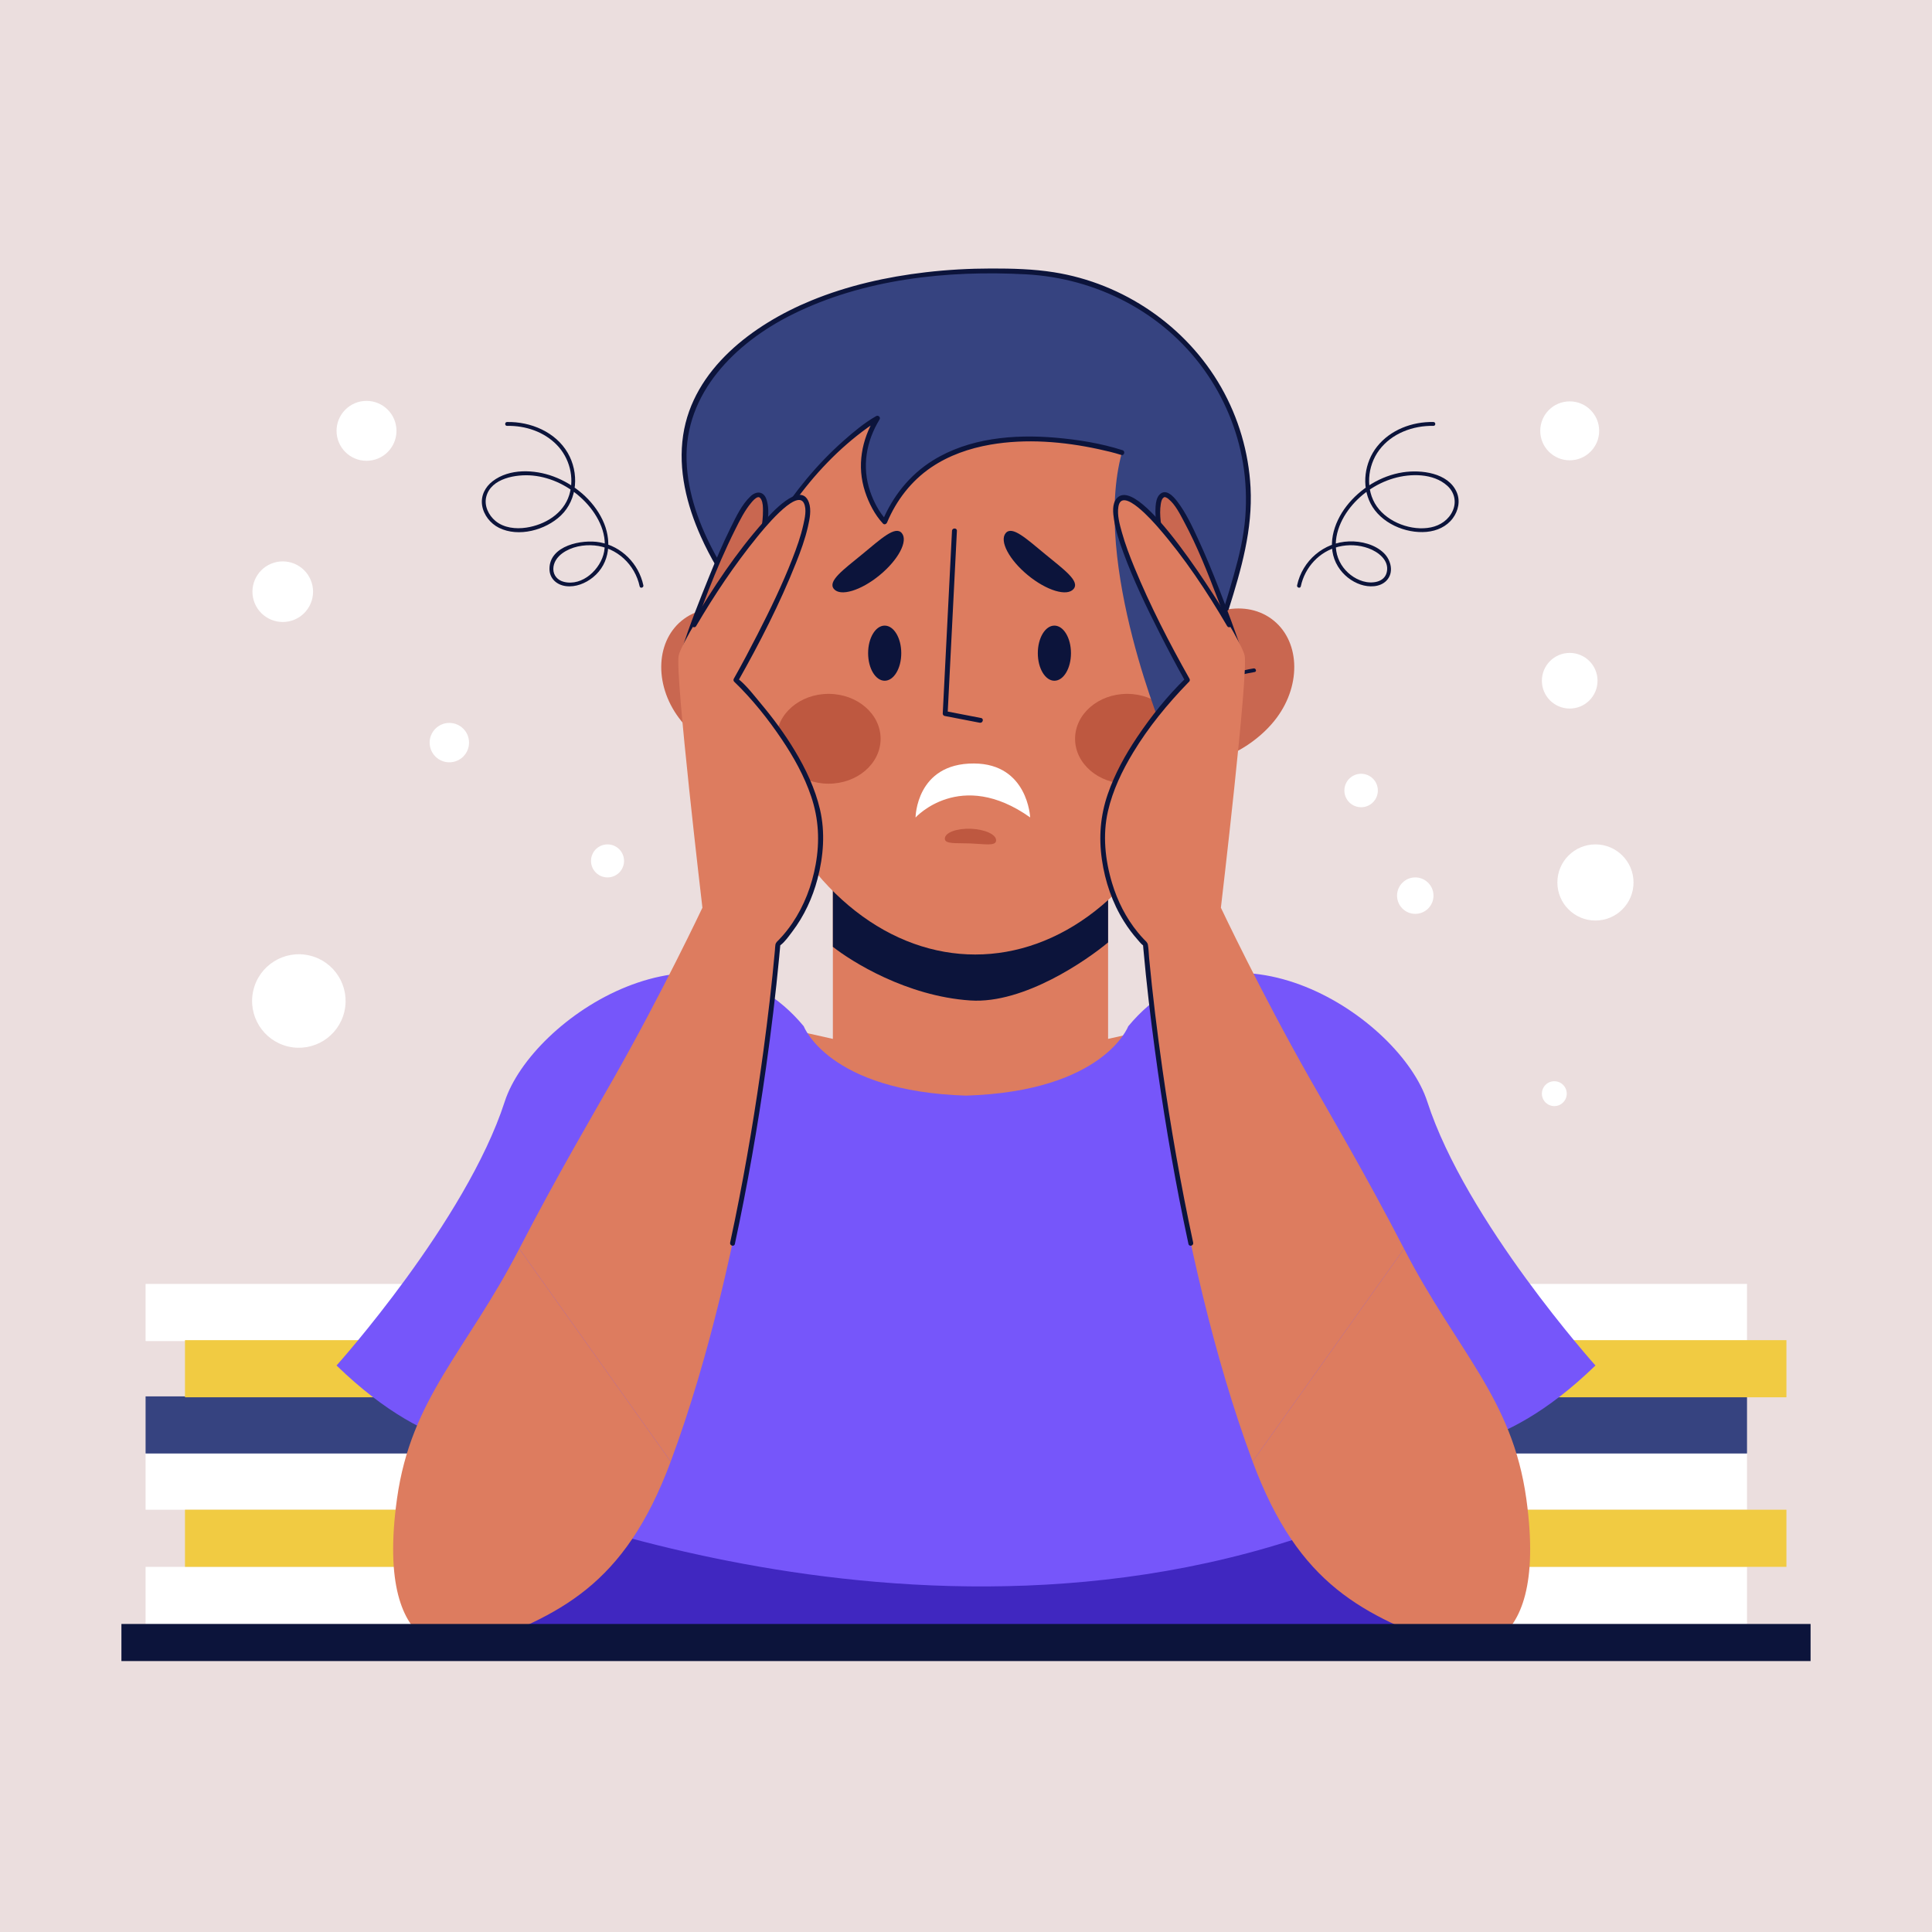 <?xml version="1.0" encoding="utf-8"?>
<!-- Generator: Adobe Illustrator 27.5.0, SVG Export Plug-In . SVG Version: 6.00 Build 0)  -->
<svg version="1.1" xmlns="http://www.w3.org/2000/svg" xmlns:xlink="http://www.w3.org/1999/xlink" x="0px" y="0px"
	 viewBox="0 0 500 500" style="enable-background:new 0 0 500 500;" xml:space="preserve">
<g id="BACKGROUND">
	<rect style="fill:#EBDEDE;" width="500" height="500"/>
</g>
<g id="OBJECTS">
	<g>
		<g>
			<rect x="37.678" y="405.499" style="fill:#FFFFFF;" width="147.03" height="14.783"/>
			<rect x="37.678" y="375.932" style="fill:#FFFFFF;" width="147.03" height="14.783"/>
			<rect x="37.678" y="332.282" style="fill:#FFFFFF;" width="147.03" height="14.783"/>
			<rect x="37.678" y="361.382" style="fill:#364380;" width="147.03" height="14.783"/>
			<rect x="47.873" y="390.715" style="fill:#F1CB42;" width="147.03" height="14.783"/>
			<rect x="47.873" y="346.832" style="fill:#F1CB42;" width="147.03" height="14.783"/>
		</g>
		<g>
			<rect x="305.097" y="405.499" style="fill:#FFFFFF;" width="147.03" height="14.783"/>
			<rect x="305.097" y="375.932" style="fill:#FFFFFF;" width="147.03" height="14.783"/>
			<rect x="305.097" y="332.282" style="fill:#FFFFFF;" width="147.03" height="14.783"/>
			<rect x="305.097" y="361.382" style="fill:#364380;" width="147.03" height="14.783"/>
			<rect x="315.292" y="390.715" style="fill:#F1CB42;" width="147.03" height="14.783"/>
			<rect x="315.292" y="346.832" style="fill:#F1CB42;" width="147.03" height="14.783"/>
		</g>
	</g>
	<g>
		<path style="fill:#DD7C5F;" d="M286.772,268.866v-67.325l-35.613,13.895l-35.613-13.895v67.325l-39.675-8.908
			c15.926,56.105,75.289,44.522,75.289,44.522s59.362,11.583,75.289-44.522L286.772,268.866z"/>
		<path style="fill:#0C143B;" d="M286.772,243.893v-42.352l-35.613,11.598l-35.613-11.598v43.494
			c4.747,3.749,19.03,12.791,35.613,13.888C265.07,259.844,281.467,248.344,286.772,243.893z"/>
		<path style="fill:#7656FA;" d="M412.9,353.387c0,0-33.51-37.352-43.519-68.28c-7.042-21.76-51.237-51.023-77.392-19.509
			c0,0-6.329,16.842-41.989,17.949c-35.66-1.107-41.989-17.949-41.989-17.949c-26.155-31.514-70.35-2.251-77.392,19.509
			c-10.009,30.929-43.52,68.28-43.52,68.28c25.511,24.761,43.52,21.009,43.52,21.009l-9.087,50.622h124.735h7.464h124.735
			l-9.086-50.622C369.38,374.397,387.388,378.148,412.9,353.387z"/>
		<path style="fill:#4027C0;" d="M128.35,387.041l-6.817,37.978h124.735h7.464h124.735l-7.476-41.652
			c-0.168,0.03-0.334,0.071-0.502,0.099C259.172,442,132.04,387.586,128.35,387.041z"/>
		<g>
			<g>
				<g>
					<path style="fill:#C96750;" d="M202.162,166.497c6.569,8.826,8.473,23.663,1.162,28.988
						c-7.311,5.325-21.068-0.879-27.637-9.705c-6.569-8.826-5.968-20.297,1.343-25.622
						C184.341,154.833,195.593,157.671,202.162,166.497z"/>
					<g>
						<g>
							<path style="fill:#0C143B;" d="M198.561,184.834c-0.411-1.25-1.153-2.433-1.926-3.483c-1.917-2.604-4.497-4.664-7.402-6.071
								c-2.395-1.16-4.963-1.885-7.588-2.293c-0.613-0.095-0.877,0.843-0.259,0.939c6.342,0.985,12.702,4.14,15.743,10.055
								c0.219,0.426,0.36,0.706,0.494,1.113C197.817,185.685,198.757,185.432,198.561,184.834L198.561,184.834z"/>
						</g>
					</g>
				</g>
				<g>
					<path style="fill:#C96750;" d="M303.922,166.497c-6.569,8.826-8.473,23.663-1.162,28.988
						c7.311,5.325,21.068-0.879,27.637-9.705c6.569-8.826,5.968-20.297-1.343-25.622
						C321.743,154.833,310.491,157.671,303.922,166.497z"/>
					<g>
						<g>
							<path style="fill:#0C143B;" d="M308.462,185.093c1.271-3.868,5.173-7.155,8.789-8.928c2.342-1.148,4.876-1.84,7.448-2.24
								c0.617-0.096,0.355-1.034-0.259-0.939c-6.582,1.023-13.206,4.394-16.342,10.536c-0.216,0.422-0.427,0.86-0.575,1.311
								C307.327,185.43,308.267,185.686,308.462,185.093L308.462,185.093z"/>
						</g>
					</g>
				</g>
			</g>
			<ellipse style="fill:#DD7C5F;" cx="252.396" cy="163.059" rx="62.01" ry="83.966"/>
			<g>
				<g>
					<path style="fill:#0C143B;" d="M246.376,137.385c-0.269,5.31-0.538,10.621-0.807,15.931c-0.431,8.51-0.862,17.02-1.292,25.529
						c-0.098,1.942-0.197,3.883-0.295,5.825c-0.013,0.259,0.205,0.562,0.466,0.613c3.038,0.587,6.076,1.174,9.114,1.761
						c0.799,0.154,1.141-1.07,0.338-1.225c-3.038-0.587-6.076-1.174-9.114-1.761c0.155,0.204,0.311,0.409,0.466,0.613
						c0.269-5.31,0.538-10.62,0.807-15.931c0.431-8.51,0.862-17.02,1.293-25.529c0.098-1.942,0.197-3.883,0.295-5.825
						C247.688,136.567,246.418,136.57,246.376,137.385L246.376,137.385z"/>
				</g>
			</g>
			<g>
				<path style="fill:#BE5840;" d="M278.228,191.197c0,6.42,6.031,11.625,13.469,11.625c7.439,0,13.469-5.205,13.469-11.625
					c0-6.421-6.03-11.626-13.469-11.626C284.259,179.572,278.228,184.777,278.228,191.197z"/>
			</g>
			<g>
				<path style="fill:#BE5840;" d="M200.963,191.197c0,6.42,6.03,11.625,13.469,11.625c7.438,0,13.469-5.205,13.469-11.625
					c0-6.421-6.03-11.626-13.469-11.626C206.993,179.572,200.963,184.777,200.963,191.197z"/>
			</g>
			<path style="fill:#0C143B;" d="M215.81,152.418c-1.678-2.027,2.479-4.991,7.334-8.979c4.855-3.988,8.569-7.488,10.247-5.461
				c1.679,2.027-0.896,6.902-5.752,10.889C222.786,152.855,217.489,154.445,215.81,152.418z"/>
			<path style="fill:#0C143B;" d="M277.849,152.418c1.678-2.027-2.479-4.991-7.334-8.979c-4.855-3.988-8.569-7.488-10.247-5.461
				c-1.679,2.027,0.897,6.902,5.752,10.889C270.874,152.855,276.171,154.445,277.849,152.418z"/>
			<path style="fill:#0C143B;" d="M277.166,169.041c0,3.94-1.92,7.133-4.289,7.133c-2.369,0-4.289-3.194-4.289-7.133
				s1.92-7.133,4.289-7.133C275.246,161.908,277.166,165.101,277.166,169.041z"/>
			<path style="fill:#0C143B;" d="M233.246,169.041c0,3.94-1.92,7.133-4.289,7.133c-2.369,0-4.289-3.194-4.289-7.133
				s1.92-7.133,4.289-7.133C231.326,161.908,233.246,165.101,233.246,169.041z"/>
			<g>
				<path style="fill:#FFFFFF;" d="M266.606,211.545c0,0-0.596-13.885-14.533-13.956c-15.016-0.077-15.13,13.984-15.13,13.984
					S248.533,198.738,266.606,211.545z"/>
			</g>
			<path style="fill:#BE5840;" d="M244.522,216.995c-0.06,1.531,2.939,1.139,6.604,1.283c3.665,0.145,6.608,0.771,6.669-0.76
				c0.06-1.531-2.862-2.889-6.527-3.034C247.603,214.34,244.583,215.464,244.522,216.995z"/>
			<path style="fill:#364380;" d="M191.584,154.549c0,0-21.902-26.489-11.968-49.522c10.135-23.5,45.053-37.141,86.99-34.609
				c37.074,2.239,64.572,36.938,54.317,74.924c-10.255,37.986-19.195,45.855-19.195,45.855s-19.26-45.371-11.381-74.071
				c0,0-47.602-15.288-61.389,17.914c0,0-11.156-11.901-1.87-26.814C227.087,108.226,204.903,120.784,191.584,154.549z"/>
			<g>
				<g>
					<path style="fill:#0C143B;" d="M290.516,116.513c-5.579-1.788-11.538-2.739-17.357-3.241
						c-10.752-0.928-22.399,0.067-31.757,5.899c-5.97,3.721-10.348,9.246-13.058,15.7c0.354-0.094,0.708-0.187,1.062-0.28
						c-1.913-2.053-3.309-4.779-4.21-7.405c-2.186-6.374-1.04-12.951,2.439-18.639c0.337-0.552-0.327-1.177-0.869-0.869
						c-3.047,1.73-5.833,4.064-8.445,6.374c-6.87,6.074-12.745,13.272-17.628,21.02c-3.851,6.11-7.061,12.597-9.722,19.308
						c0.354-0.094,0.708-0.187,1.062-0.28c-2.648-3.209-4.878-6.841-6.871-10.48c-4.09-7.469-7.189-15.809-7.475-24.396
						c-0.582-17.506,12.627-30.501,27.288-37.809c18.495-9.22,40.144-11.522,60.544-10.423c18.225,0.982,35.403,9.781,46.11,24.713
						c5.128,7.15,8.593,15.422,10.048,24.102c0.767,4.579,0.958,9.256,0.613,13.885c-0.387,5.199-1.591,10.188-3.003,15.191
						c-0.796,2.819-1.631,5.627-2.509,8.422c-0.246,0.782,0.981,1.117,1.225,0.338c3.235-10.296,6.218-20.604,5.638-31.505
						c-0.484-9.091-3.106-18.018-7.614-25.927c-9.035-15.852-25.25-26.888-43.241-29.748c-5.362-0.852-10.841-0.987-16.261-0.98
						c-5.661,0.008-11.324,0.317-16.948,0.974c-10.134,1.183-20.206,3.448-29.661,7.335c-14.977,6.158-30.553,17.71-33.118,34.831
						c-1.347,8.987,0.924,18.079,4.59,26.261c2.42,5.399,5.473,10.579,9.083,15.271c0.218,0.284,0.437,0.568,0.664,0.843
						c0.337,0.408,0.905,0.116,1.062-0.28c6.698-16.891,17.421-33.329,32.367-44.061c0.92-0.661,1.857-1.322,2.844-1.882
						c-0.29-0.29-0.58-0.58-0.869-0.869c-3.59,5.87-4.833,12.749-2.654,19.358c0.968,2.935,2.497,5.943,4.624,8.226
						c0.361,0.387,0.889,0.131,1.062-0.28c2.406-5.73,6.263-10.761,11.428-14.261c4.581-3.104,9.884-4.938,15.311-5.879
						c9.239-1.603,18.889-0.803,28.01,1.169c1.966,0.425,3.942,0.886,5.859,1.501C290.959,117.989,291.293,116.762,290.516,116.513
						L290.516,116.513z"/>
				</g>
			</g>
		</g>
		<g>
			<path style="fill:#C96750;" d="M176.828,169.041c0,0,14.639-43.162,19.89-40.943c5.25,2.219-6.241,36.204-6.241,36.204
				L176.828,169.041z"/>
			<g>
				<g>
					<path style="fill:#0C143B;" d="M177.441,169.21c3.701-10.905,7.693-21.899,12.85-32.206c1.185-2.368,2.423-4.859,4.133-6.901
						c0.437-0.522,1.036-1.215,1.655-1.411c0.366-0.116,0.681,0.081,0.952,0.627c0.422,0.85,0.423,1.938,0.426,2.863
						c0.005,1.535-0.167,3.073-0.39,4.589c-0.537,3.649-1.381,7.253-2.299,10.823c-1.431,5.565-3.064,11.095-4.903,16.54
						c0.148-0.148,0.296-0.296,0.444-0.444c-4.549,1.58-9.099,3.159-13.648,4.739c-0.768,0.267-0.438,1.495,0.338,1.225
						c3.37-1.17,6.74-2.34,10.11-3.51c1.108-0.385,2.517-0.642,3.539-1.229c0.565-0.324,0.668-1.115,0.862-1.708
						c2.543-7.785,4.921-15.715,6.398-23.778c0.569-3.108,1.492-7.06,0.458-10.17c-0.72-2.166-2.606-2.25-4.126-0.823
						c-2.291,2.152-3.765,5.353-5.141,8.119c-2.048,4.118-3.842,8.363-5.562,12.626c-2.563,6.352-5.162,12.796-7.2,19.341
						c-0.037,0.118-0.08,0.233-0.12,0.35C175.952,169.648,177.179,169.981,177.441,169.21z"/>
				</g>
			</g>
			<path style="fill:#DD7C5F;" d="M173.577,378.251c20.388-54.917,26.839-123.269,27.742-133.882
				c3.232-3.094,10.41-11.61,11.086-26.792c0.875-19.638-21.947-41.6-21.947-41.6s23.262-41.164,17.699-46.704
				c-5.563-5.541-31.583,35.44-32.53,40.43c-0.947,4.99,6.156,65.213,6.156,65.213s-10.336,21.888-22.857,43.945
				c-5.212,9.181-14.738,25.344-24.534,44.312"/>
			<path style="fill:#DD7C5F;" d="M134.392,323.172c-13.736,26.597-28.003,38.58-31.647,64.686
				c-6.243,44.723,18.788,38.703,18.788,38.703c23.289-8.567,40.07-16.057,52.044-48.31"/>
			<g>
				<g>
					<path style="fill:#0C143B;" d="M190.183,321.94c3.248-15.107,5.903-30.34,8.061-45.64c1.347-9.55,2.519-19.129,3.423-28.732
						c0.059-0.627,0.117-1.255,0.173-1.882c0.021-0.237,0.042-0.474,0.063-0.71c0.009-0.105,0.021-0.211,0.027-0.317
						c0.023-0.378-0.179,0.129,0.035-0.032c1.19-0.894,2.183-2.345,3.073-3.517c3.073-4.046,5.247-8.75,6.537-13.655
						c1.542-5.865,2.02-12.044,0.637-17.98c-1.259-5.4-3.69-10.504-6.538-15.236c-2.573-4.276-5.546-8.311-8.749-12.134
						c-1.762-2.102-3.584-4.524-5.714-6.281c-0.108-0.089-0.201-0.2-0.302-0.298c0.033,0.257,0.066,0.513,0.099,0.77
						c5.582-9.883,10.827-20.104,15.015-30.658c1.209-3.045,2.348-6.154,3.075-9.354c0.445-1.956,0.951-4.34,0.227-6.294
						c-2.144-5.783-9.996,3.132-11.634,4.971c-7.14,8.014-13.208,17.178-18.624,26.424c-0.414,0.707,0.684,1.347,1.097,0.641
						c4.687-8.001,9.896-15.805,15.746-23.007c1.023-1.259,10.206-12.778,12.143-8.795c0.781,1.606,0.221,3.913-0.141,5.548
						c-0.67,3.029-1.727,5.973-2.851,8.858c-2.596,6.66-5.729,13.115-8.981,19.475c-1.987,3.885-4.023,7.75-6.169,11.549
						c-0.137,0.242-0.105,0.573,0.099,0.77c4.637,4.47,8.757,9.628,12.342,14.962c3.075,4.576,5.797,9.469,7.569,14.705
						c1.965,5.809,2.26,11.611,1.176,17.641c-0.972,5.41-2.957,10.635-6.048,15.194c-0.998,1.472-2.11,2.867-3.34,4.152
						c-0.443,0.463-0.921,0.785-1.035,1.43c-0.083,0.466-0.084,0.963-0.126,1.435c-0.786,8.729-1.815,17.438-2.989,26.122
						c-1.97,14.566-4.387,29.075-7.328,43.476c-0.413,2.022-0.837,4.041-1.271,6.058C188.786,322.4,190.011,322.741,190.183,321.94
						L190.183,321.94z"/>
				</g>
			</g>
		</g>
		<g>
			<path style="fill:#C96750;" d="M320.923,169.041c0,0-14.639-43.162-19.89-40.943c-5.25,2.219,6.241,36.204,6.241,36.204
				L320.923,169.041z"/>
			<g>
				<g>
					<path style="fill:#0C143B;" d="M321.536,168.872c-1.881-5.543-3.916-11.039-6.048-16.489c-1.698-4.341-3.469-8.659-5.427-12.89
						c-1.538-3.323-3.135-6.767-5.364-9.695c-0.98-1.287-2.955-3.493-4.6-1.806c-0.779,0.799-0.95,2.053-1.034,3.112
						c-0.136,1.73,0.055,3.487,0.284,5.201c1.145,8.572,3.736,17.009,6.357,25.229c0.288,0.903,0.533,1.845,0.887,2.725
						c0.287,0.714,0.899,0.789,1.592,1.03c3.853,1.338,7.706,2.676,11.559,4.014c0.337,0.117,0.675,0.234,1.012,0.351
						c0.774,0.269,1.107-0.958,0.338-1.225c-4.549-1.58-9.099-3.159-13.648-4.739c0.148,0.148,0.296,0.296,0.444,0.444
						c-1.548-4.581-2.934-9.224-4.202-13.89c-0.991-3.646-1.907-7.321-2.593-11.038c-0.515-2.789-1.146-5.904-0.685-8.745
						c0.101-0.621,0.263-1.473,0.875-1.78c0.227-0.114,0.69,0.112,1.104,0.449c1.789,1.457,2.959,3.865,4.027,5.853
						c3.473,6.462,6.179,13.355,8.799,20.196c1.78,4.646,3.498,9.32,5.097,14.032C320.572,169.98,321.799,169.65,321.536,168.872z"
						/>
				</g>
			</g>
			<path style="fill:#DD7C5F;" d="M324.174,378.251c-20.388-54.917-26.839-123.269-27.743-133.882
				c-3.232-3.094-10.41-11.61-11.086-26.792c-0.875-19.638,21.947-41.6,21.947-41.6s-23.262-41.164-17.699-46.704
				c5.563-5.541,31.583,35.44,32.53,40.43c0.947,4.99-6.156,65.213-6.156,65.213s10.336,21.888,22.857,43.945
				c5.212,9.181,14.738,25.344,24.534,44.312"/>
			<path style="fill:#DD7C5F;" d="M363.359,323.172c13.736,26.597,28.003,38.58,31.647,64.686
				c6.243,44.723-18.788,38.703-18.788,38.703c-23.288-8.567-40.07-16.057-52.044-48.31"/>
			<g>
				<g>
					<path style="fill:#0C143B;" d="M308.794,321.603c-3.194-14.856-5.815-29.834-7.953-44.878
						c-1.362-9.581-2.54-19.192-3.455-28.826c-0.106-1.114-0.111-2.285-0.307-3.387c-0.114-0.644-0.592-0.967-1.035-1.43
						c-0.532-0.556-1.042-1.133-1.531-1.727c-3.088-3.749-5.322-8.19-6.715-12.831c-1.795-5.975-2.467-12.432-1.069-18.554
						c1.236-5.412,3.67-10.496,6.53-15.226c3.979-6.581,8.865-12.527,14.203-18.041c0.091-0.094,0.186-0.185,0.281-0.276
						c0.205-0.197,0.236-0.527,0.099-0.77c-5.252-9.298-10.178-18.896-14.247-28.772c-1.227-2.979-2.382-6.004-3.25-9.11
						c-0.58-2.075-1.268-4.484-0.903-6.659c0.911-5.426,9.203,4.144,10.284,5.386c6.799,7.804,12.636,16.606,17.861,25.525
						c0.413,0.705,1.512,0.066,1.097-0.641c-2.327-3.972-23.815-39.327-29.706-32.375c-1.213,1.432-0.937,3.74-0.677,5.442
						c0.458,3,1.451,5.923,2.498,8.761c2.595,7.033,5.863,13.824,9.251,20.504c2.148,4.235,4.359,8.445,6.694,12.58
						c0.033-0.257,0.066-0.513,0.099-0.77c-4.714,4.543-8.897,9.797-12.54,15.22c-3.078,4.58-5.781,9.475-7.591,14.701
						c-1.937,5.591-2.382,11.171-1.54,17.022c0.814,5.652,2.693,11.178,5.734,16.026c1.028,1.639,2.187,3.202,3.472,4.65
						c0.433,0.488,0.885,1.089,1.409,1.482c0.271,0.203-0.019-0.363,0.031-0.018c0.015,0.102,0.022,0.209,0.027,0.312
						c0.012,0.255,0.045,0.51,0.068,0.765c0.777,8.691,1.801,17.361,2.962,26.009c1.978,14.723,4.408,29.389,7.375,43.946
						c0.428,2.102,0.869,4.202,1.32,6.299C307.74,322.739,308.966,322.401,308.794,321.603L308.794,321.603z"/>
				</g>
			</g>
		</g>
	</g>
	<rect x="31.423" y="420.282" style="fill:#0C143B;" width="437.153" height="9.6"/>
	<g>
		<circle style="fill:#FFFFFF;" cx="94.854" cy="111.501" r="7.754"/>
		<path style="fill:#FFFFFF;" d="M121.388,192.189c0,2.815-2.282,5.098-5.098,5.098c-2.815,0-5.098-2.282-5.098-5.098
			c0-2.815,2.282-5.098,5.098-5.098C119.106,187.091,121.388,189.373,121.388,192.189z"/>
		
			<ellipse transform="matrix(0.226 -0.974 0.974 0.226 -192.387 275.888)" style="fill:#FFFFFF;" cx="77.369" cy="258.976" rx="12.099" ry="12.099"/>
		<circle style="fill:#FFFFFF;" cx="157.228" cy="222.801" r="4.274"/>
		
			<ellipse transform="matrix(0.923 -0.385 0.385 0.923 -53.281 39.89)" style="fill:#FFFFFF;" cx="73.112" cy="153.183" rx="7.842" ry="7.842"/>
		<circle style="fill:#FFFFFF;" cx="406.239" cy="111.501" r="7.626"/>
		<path style="fill:#FFFFFF;" d="M356.587,204.581c0,2.392-1.939,4.331-4.331,4.331c-2.392,0-4.331-1.939-4.331-4.331
			c0-2.392,1.939-4.331,4.331-4.331C354.648,200.249,356.587,202.188,356.587,204.581z"/>
		<path style="fill:#FFFFFF;" d="M413.44,176.174c0,3.977-3.224,7.201-7.201,7.201c-3.977,0-7.201-3.224-7.201-7.201
			c0-3.977,3.224-7.201,7.201-7.201C410.216,168.973,413.44,172.197,413.44,176.174z"/>
		<path style="fill:#FFFFFF;" d="M370.985,231.79c0,2.604-2.111,4.715-4.715,4.715c-2.604,0-4.715-2.111-4.715-4.715
			c0-2.604,2.111-4.715,4.715-4.715C368.874,227.076,370.985,229.187,370.985,231.79z"/>
		<circle style="fill:#FFFFFF;" cx="412.9" cy="228.381" r="9.854"/>
		<path style="fill:#FFFFFF;" d="M405.475,283.04c0,1.777-1.441,3.218-3.218,3.218c-1.777,0-3.218-1.441-3.218-3.218
			c0-1.777,1.441-3.218,3.218-3.218C404.034,279.822,405.475,281.263,405.475,283.04z"/>
	</g>
	<g>
		<g>
			<path style="fill:#0C143B;" d="M131.223,110.213c4.735-0.093,9.568,1.507,12.91,4.956c3.255,3.358,4.587,8.45,3.183,12.943
				c-1.516,4.848-6.297,7.709-11.113,8.434c-2.719,0.41-5.803,0.085-7.986-1.732c-1.779-1.481-2.959-3.923-2.376-6.247
				c1.219-4.855,7.855-5.891,12.019-5.493c4.894,0.469,9.544,2.841,13.046,6.25c3.479,3.386,6.37,8.431,5.439,13.45
				c-0.831,4.482-5.594,9.031-10.433,7.801c-1.579-0.401-2.706-1.639-2.712-3.311c-0.005-1.689,1.015-3.124,2.338-4.083
				c2.344-1.699,5.489-2.283,8.329-2.018c5.798,0.541,10.467,4.941,11.673,10.577c0.134,0.628,1.097,0.362,0.962-0.265
				c-1.192-5.57-5.621-10.08-11.262-11.121c-4.597-0.848-13.086,0.81-13.038,6.911c0.02,2.48,1.897,4.119,4.252,4.422
				c2.506,0.322,5.056-0.706,6.984-2.261c4.59-3.703,4.924-9.82,2.505-14.875c-2.493-5.209-7.347-9.253-12.717-11.245
				c-4.901-1.818-11.384-2.117-15.734,1.234c-1.949,1.501-3.11,3.783-2.718,6.265c0.392,2.483,2.142,4.687,4.374,5.795
				c5.059,2.514,12.05,0.593,15.995-3.179c4.374-4.184,4.75-11.109,1.788-16.211c-3.158-5.438-9.613-8.116-15.709-7.995
				C130.581,109.228,130.579,110.226,131.223,110.213L131.223,110.213z"/>
		</g>
	</g>
	<g>
		<g>
			<path style="fill:#0C143B;" d="M370.97,109.215c-5.48-0.108-11.13,1.995-14.597,6.372c-3.229,4.077-4.072,10.071-1.657,14.748
				c2.59,5.018,9.01,7.818,14.495,7.313c2.647-0.244,5.162-1.354,6.773-3.524c1.44-1.94,1.993-4.519,0.994-6.781
				c-2.209-5.001-9.195-5.835-13.92-5.107c-5.713,0.88-11.066,4.193-14.59,8.748c-3.376,4.363-5.314,10.604-2.195,15.639
				c1.343,2.168,3.443,3.858,5.864,4.669c2.145,0.718,4.947,0.727,6.647-0.987c2.035-2.053,1.243-5.327-0.639-7.167
				c-2.291-2.241-5.864-3.126-8.988-3.023c-6.557,0.216-12.102,4.975-13.469,11.362c-0.134,0.626,0.828,0.894,0.962,0.265
				c1.06-4.953,4.792-9.025,9.749-10.25c2.547-0.629,5.282-0.494,7.748,0.402c2.523,0.916,5.461,3.111,4.75,6.187
				c-0.628,2.719-3.921,3.014-6.148,2.358c-2.316-0.682-4.345-2.272-5.614-4.319c-2.788-4.5-1.144-10.04,1.752-14.04
				c2.853-3.94,7.142-6.939,11.809-8.297c4.387-1.276,10.242-1.329,13.846,1.919c1.865,1.68,2.448,4.138,1.44,6.448
				c-1.026,2.351-3.202,3.834-5.672,4.338c-4.933,1.007-11.074-1.262-13.984-5.411c-3.021-4.307-2.476-10.462,0.601-14.586
				c3.235-4.336,8.757-6.38,14.041-6.276C371.613,110.226,371.613,109.228,370.97,109.215L370.97,109.215z"/>
		</g>
	</g>
</g>
</svg>
